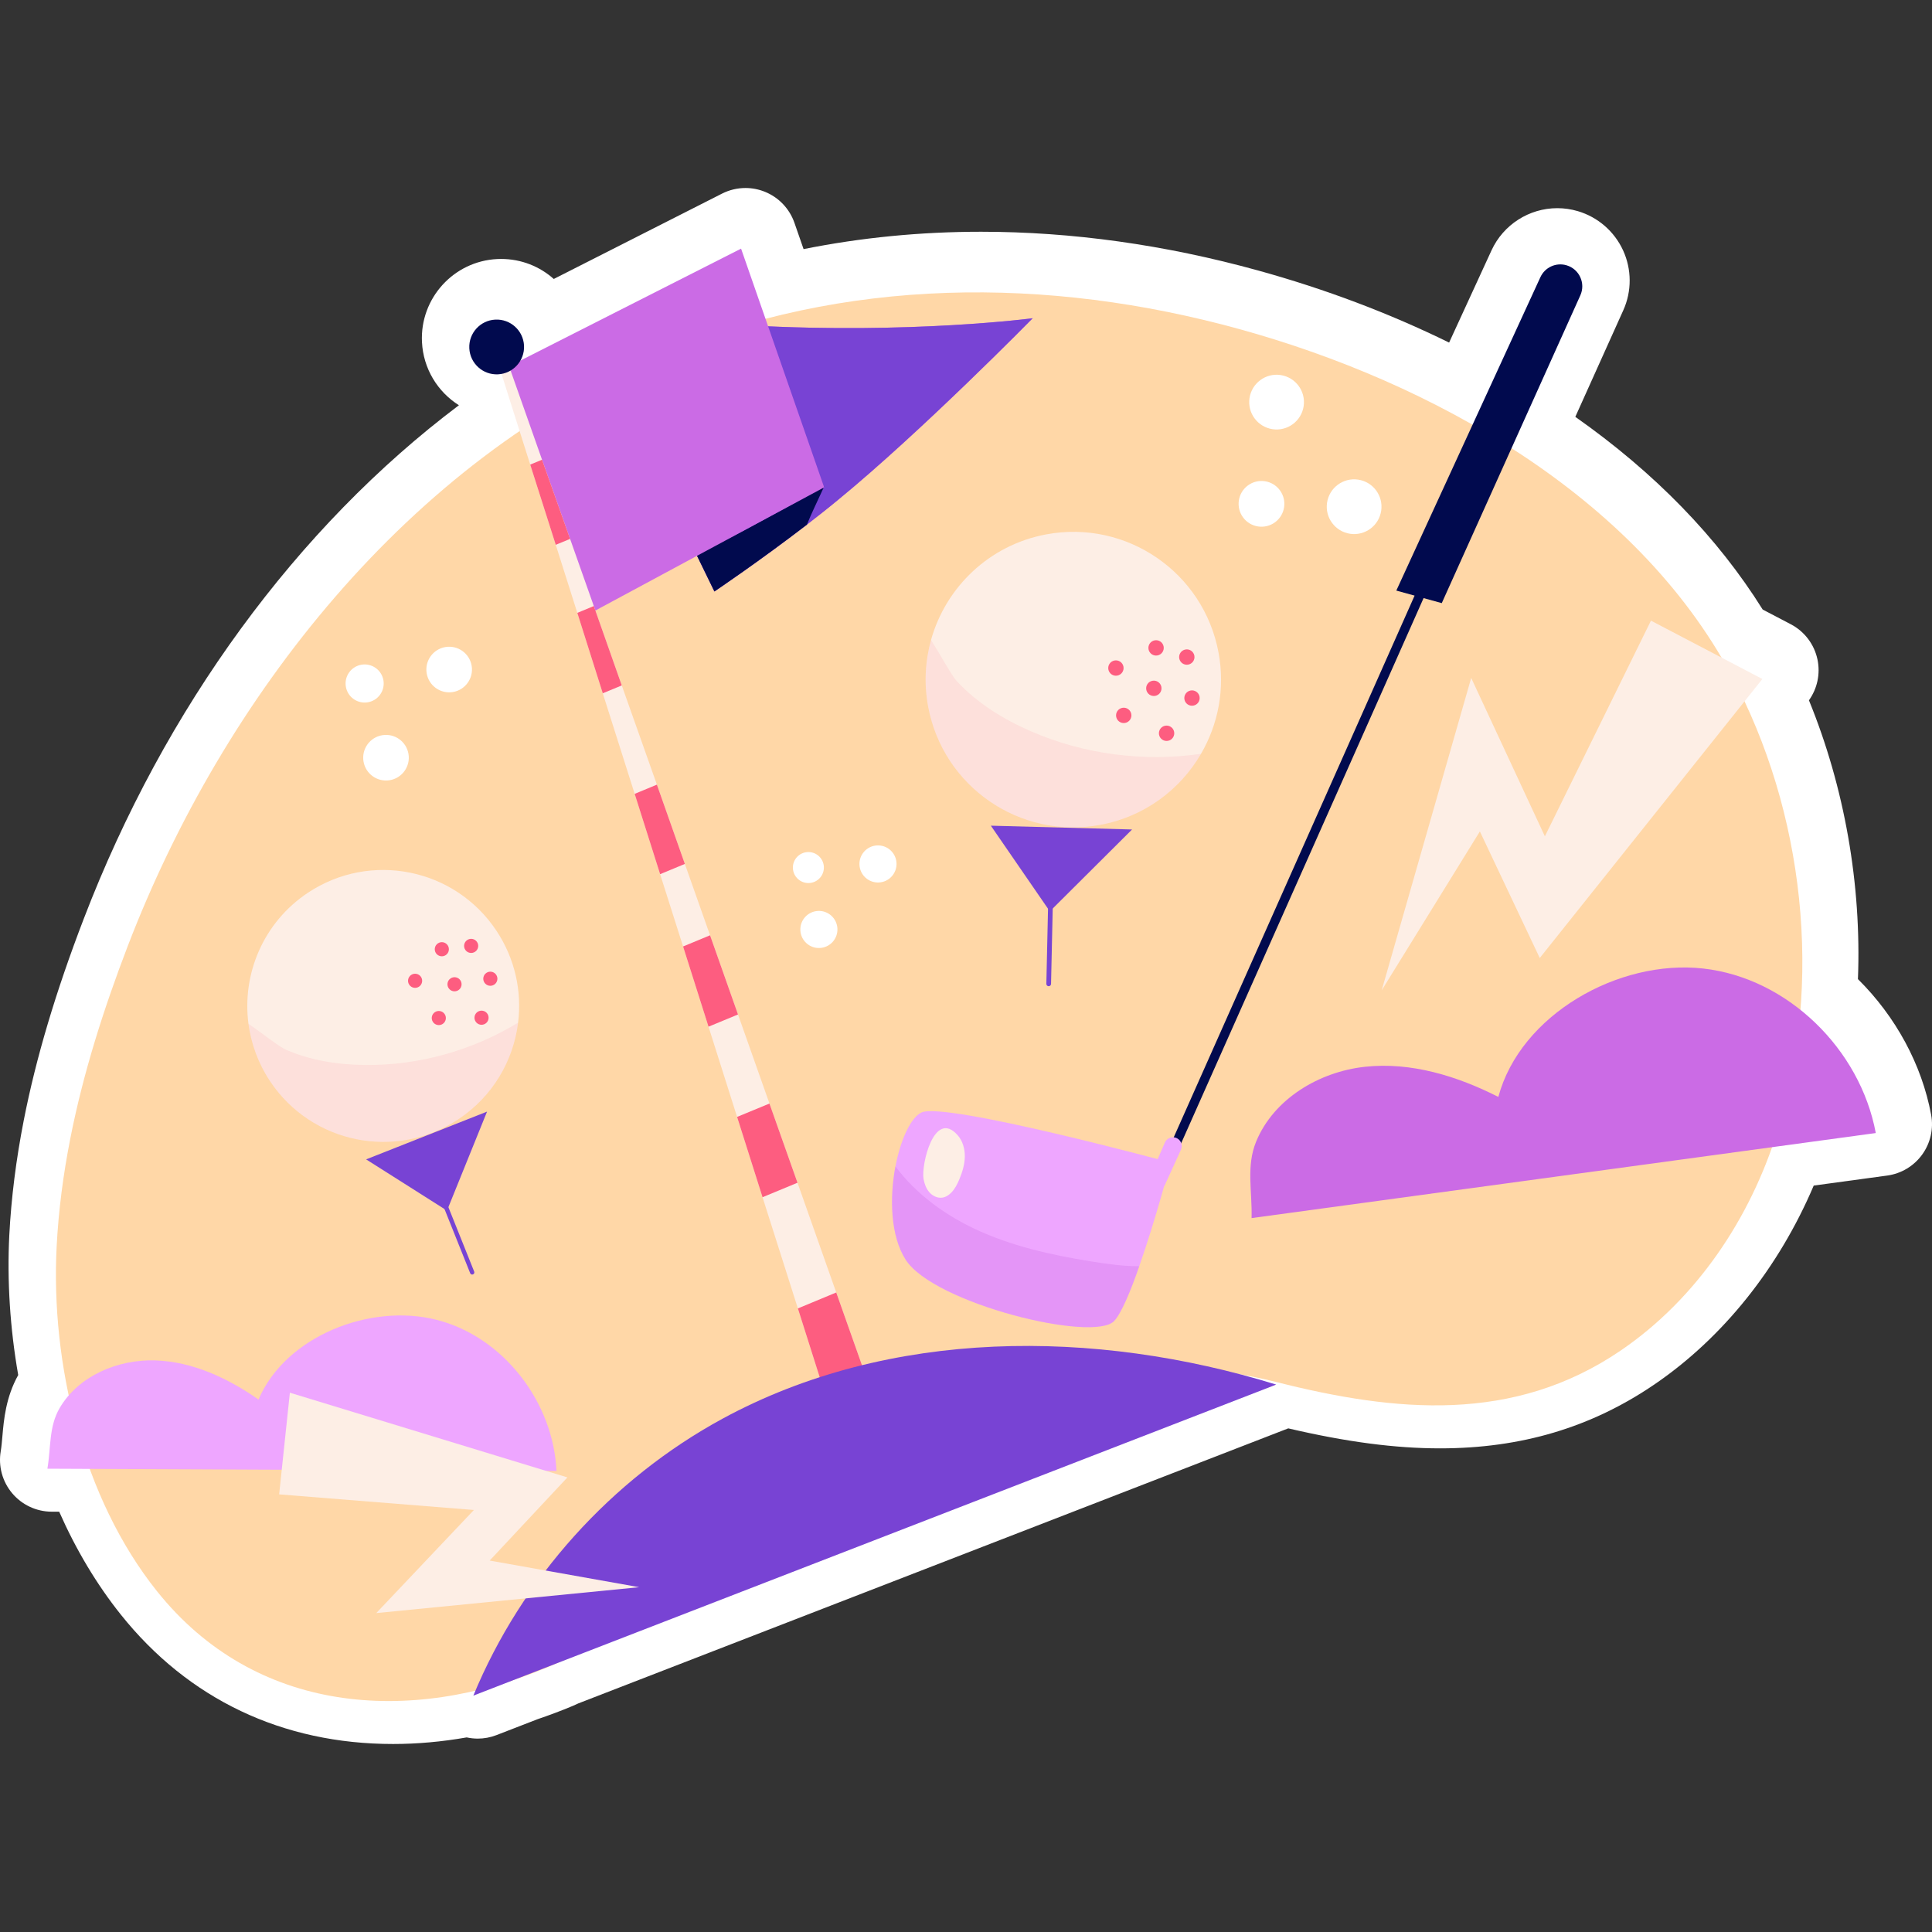 <?xml version="1.0" encoding="UTF-8"?>
<!-- Generator: Adobe Illustrator 25.2.1, SVG Export Plug-In . SVG Version: 6.00 Build 0)  -->
<svg xmlns="http://www.w3.org/2000/svg" xmlns:xlink="http://www.w3.org/1999/xlink" version="1.1" id="Capa_1" x="0px" y="0px" viewBox="0 0 512 512" style="enable-background:new 0 0 512 512;" xml:space="preserve" width="512" height="512">
<rect x="0" y="0" width="512" height="512" fill="#333333" stroke="none"/>
<g>
	<path style="fill:#FFFFFF;" d="M104.162,462.176c-29.294,0-54.248-11.866-72.166-34.318c-6.362-7.969-11.828-17.099-16.308-27.236   l-2.02-0.009c-4.034-0.018-7.855-1.81-10.449-4.898c-2.594-3.086-3.701-7.16-3.024-11.135c0.197-1.149,0.315-2.518,0.44-3.967   c0.382-4.369,0.898-10.304,4.192-16.217C2.66,352.041,1.846,339.317,2.47,327.25c0.507-9.781,1.795-20,3.83-30.371   c3.236-16.492,8.438-33.962,15.904-53.413c21.452-55.909,56.512-103.788,99.413-136.072c-5.616-3.531-9.446-9.66-9.792-16.764   c-0.554-11.569,8.398-21.426,19.958-21.98c0.337-0.016,0.677-0.025,1.017-0.025c5.35,0,10.244,1.998,13.955,5.305l44.597-22.622   c1.946-0.985,4.076-1.484,6.21-1.484c1.741,0,3.484,0.331,5.133,0.997c3.676,1.482,6.532,4.478,7.835,8.221l2.427,6.976   c15.234-3.057,31.004-4.601,47.039-4.601c24.047,0,48.722,3.446,73.346,10.246c17.83,4.923,34.82,11.336,50.689,19.126   l11.24-24.449c3.12-6.787,9.96-11.173,17.428-11.173c1.844,0,3.674,0.266,5.443,0.789c5.316,1.578,9.687,5.368,11.994,10.402   c2.308,5.035,2.328,10.82,0.054,15.87l-12.715,28.242c21.026,14.784,37.685,31.913,49.656,51.066l7.455,3.902   c3.631,1.9,6.221,5.325,7.066,9.334c0.796,3.774-0.036,7.694-2.264,10.811c9.43,23.077,13.958,48.805,12.986,73.893   c9.978,9.859,16.921,22.624,19.397,35.947c0.686,3.694-0.172,7.506-2.373,10.55c-2.199,3.044-5.551,5.055-9.272,5.562   l-19.468,2.652c-9.278,21.817-24.065,40.333-42.246,52.722c-16.713,11.385-35.285,16.921-56.78,16.921c-0.002,0-0.005,0-0.007,0   c-11.902,0-24.796-1.692-40.219-5.298l-188.135,72.883l-0.226,0.105c-0.443,0.206-0.887,0.409-1.341,0.599   c-2.945,1.234-6.042,2.402-9.227,3.479l-10.905,4.224c-1.611,0.626-3.292,0.927-4.956,0.927c-0.99,0-1.975-0.107-2.939-0.318   C117.092,461.59,110.553,462.176,104.162,462.176z"/>
	<g>
		<path style="opacity:0.65;fill:#FFC279;" d="M18.604,301.858c-1.839,9.375-3.093,18.86-3.59,28.439    c-1.612,31.124,6.878,66.695,26.544,91.335c26.037,32.622,66.886,35.584,103.651,20.169    c37.129-15.567,64.382-46.771,100.188-64.732c28.787-14.44,61.531-18.717,92.865-10.81c31.636,7.984,62.815,11.014,91.248-8.359    c20.096-13.692,34.384-35.045,41.562-58.279c12.131-39.265,7.118-84.496-12.19-120.611    c-25.51-47.715-79.501-77.735-130.362-91.776c-50.887-14.048-104.806-13.874-153.895,6.812    c-66.263,27.922-115.481,90.767-140.771,156.676C27.484,267.321,22.029,284.399,18.604,301.858z"/>
		<g>
			<g>
				<path style="fill:#FDEEE5;" d="M322.923,172.934c1.782,9.583-0.082,19.01-4.646,26.839c-5.518,9.499-14.988,16.647-26.674,18.82      c-21.269,3.955-41.684-10.08-45.639-31.349c-1.127-6.063-0.778-12.072,0.766-17.645c3.885-13.925,15.377-25.167,30.558-27.99      C298.557,137.655,318.973,151.689,322.923,172.934z"/>
				<path style="opacity:0.1;fill:#FD5D80;" d="M318.278,199.773c-5.518,9.499-14.988,16.647-26.674,18.82      c-21.269,3.955-41.684-10.08-45.639-31.349c-1.127-6.063-0.778-12.072,0.766-17.645c2.545,4.029,5.518,9.546,6.903,11.008      c5.394,5.75,12.257,10.013,19.467,13.149C287.194,199.913,303.056,201.971,318.278,199.773z"/>
				<g>
					<path style="fill:#FD5D80;" d="M308.372,171.326c0.205,1.104-0.523,2.166-1.628,2.372c-1.104,0.205-2.166-0.523-2.372-1.628       c-0.205-1.105,0.523-2.166,1.628-2.372C307.105,169.492,308.167,170.221,308.372,171.326z"/>
					<path style="fill:#FD5D80;" d="M307.778,182.039c0.205,1.104-0.523,2.166-1.628,2.372c-1.104,0.205-2.166-0.523-2.372-1.628       c-0.205-1.104,0.523-2.166,1.628-2.372C306.511,180.206,307.573,180.935,307.778,182.039z"/>
					<path style="fill:#FD5D80;" d="M316.517,173.755c0.205,1.104-0.523,2.166-1.628,2.372c-1.104,0.205-2.166-0.523-2.372-1.628       c-0.205-1.104,0.524-2.166,1.628-2.372C315.25,171.921,316.312,172.65,316.517,173.755z"/>
					<path style="fill:#FD5D80;" d="M311.157,193.953c0.205,1.105-0.523,2.166-1.628,2.372c-1.105,0.205-2.166-0.523-2.372-1.628       c-0.205-1.104,0.523-2.166,1.628-2.372C309.89,192.12,310.952,192.849,311.157,193.953z"/>
					<path style="fill:#FD5D80;" d="M317.891,184.62c0.205,1.104-0.523,2.166-1.628,2.372s-2.166-0.523-2.372-1.628       c-0.205-1.104,0.523-2.166,1.628-2.372C316.624,182.786,317.686,183.515,317.891,184.62z"/>
					<path style="fill:#FD5D80;" d="M297.728,176.667c0.205,1.104-0.523,2.166-1.628,2.372c-1.104,0.205-2.166-0.523-2.372-1.628       c-0.205-1.104,0.523-2.166,1.628-2.372C296.461,174.834,297.522,175.562,297.728,176.667z"/>
					<path style="fill:#FD5D80;" d="M299.802,189.212c0.205,1.104-0.523,2.166-1.628,2.372c-1.104,0.205-2.166-0.523-2.372-1.628       c-0.205-1.104,0.523-2.166,1.628-2.372C298.535,187.378,299.597,188.107,299.802,189.212z"/>
				</g>
			</g>
			<polygon style="fill:#7843D4;" points="262.587,218.816 300.012,219.821 278.218,241.524    "/>
			<path style="fill:#7843D4;" d="M277.916,261.358c-0.005,0-0.009,0-0.014,0c-0.343-0.007-0.615-0.291-0.608-0.635l0.53-23.776     c0.008-0.346,0.275-0.621,0.636-0.607c0.343,0.007,0.615,0.291,0.608,0.635l-0.53,23.776     C278.529,261.091,278.253,261.358,277.916,261.358z"/>
		</g>
		<g>
			<g>
				<path style="fill:#FDEEE5;" d="M131.545,246.629c4.967,7.469,6.791,16.122,5.754,24.397      c-1.243,10.032-6.68,19.502-15.788,25.558c-16.577,11.024-38.925,6.512-49.949-10.065c-3.143-4.726-5.015-9.938-5.72-15.213      c-1.736-13.19,3.934-26.854,15.766-34.723C98.186,225.559,120.534,230.071,131.545,246.629z"/>
				<path style="opacity:0.1;fill:#FD5D80;" d="M137.299,271.026c-1.243,10.032-6.68,19.502-15.788,25.558      c-16.577,11.024-38.925,6.512-49.949-10.065c-3.143-4.726-5.015-9.938-5.72-15.213c3.608,2.492,8.117,6.089,9.817,6.827      c6.641,2.921,13.99,4.052,21.224,4.105C111.037,282.362,125.207,278.38,137.299,271.026z"/>
				<g>
					<path style="fill:#FD5D80;" d="M118.647,250.52c0.572,0.861,0.339,2.023-0.522,2.595c-0.861,0.572-2.023,0.339-2.595-0.522       c-0.572-0.861-0.339-2.023,0.522-2.595C116.912,249.425,118.074,249.659,118.647,250.52z"/>
					<path style="fill:#FD5D80;" d="M122.011,259.803c0.573,0.861,0.339,2.023-0.522,2.595c-0.861,0.573-2.023,0.339-2.595-0.522       c-0.572-0.861-0.339-2.023,0.522-2.595C120.276,258.709,121.438,258.942,122.011,259.803z"/>
					<path style="fill:#FD5D80;" d="M126.419,249.636c0.572,0.861,0.339,2.023-0.522,2.595c-0.861,0.572-2.023,0.339-2.595-0.522       c-0.572-0.861-0.339-2.023,0.522-2.595C124.684,248.542,125.846,248.775,126.419,249.636z"/>
					<path style="fill:#FD5D80;" d="M129.171,268.669c0.572,0.861,0.339,2.023-0.522,2.595c-0.861,0.572-2.023,0.339-2.595-0.522       c-0.572-0.861-0.339-2.023,0.522-2.595C127.437,267.575,128.599,267.808,129.171,268.669z"/>
					<path style="fill:#FD5D80;" d="M131.503,258.338c0.572,0.861,0.339,2.023-0.522,2.595c-0.861,0.572-2.023,0.339-2.595-0.522       c-0.572-0.861-0.339-2.023,0.522-2.595C129.769,257.243,130.931,257.477,131.503,258.338z"/>
					<path style="fill:#FD5D80;" d="M111.564,258.883c0.572,0.861,0.339,2.023-0.522,2.595s-2.023,0.339-2.595-0.522       c-0.572-0.861-0.339-2.023,0.522-2.595C109.83,257.788,110.991,258.022,111.564,258.883z"/>
					<path style="fill:#FD5D80;" d="M117.847,268.754c0.572,0.861,0.339,2.023-0.522,2.595s-2.023,0.339-2.595-0.522       c-0.572-0.861-0.339-2.023,0.522-2.595C116.113,267.659,117.275,267.893,117.847,268.754z"/>
				</g>
			</g>
			<polygon style="fill:#7843D4;" points="97.028,307.245 129.072,294.589 118.456,320.827    "/>
			<path style="fill:#7843D4;" d="M125.135,337.772c-0.227,0-0.442-0.135-0.531-0.36l-8.134-20.317     c-0.117-0.293,0.026-0.625,0.318-0.742c0.293-0.119,0.625,0.023,0.744,0.318l8.134,20.317c0.117,0.293-0.026,0.625-0.318,0.742     C125.278,337.758,125.206,337.772,125.135,337.772z"/>
		</g>
		<g>
			<g>
				<g>
					<path style="fill:#CB6BE5;" d="M273.677,84.335c0,0-29.395,29.955-51.605,48.154c-2.702,2.238-5.503,4.432-8.236,6.55       c-12.708,9.77-24.511,17.704-24.511,17.704l-4.625-9.492l-2.582-5.326l16.088-55.719c0.146,0.017,0.267,0.011,0.413,0.029       C241.71,88.589,273.677,84.335,273.677,84.335z"/>
					<path style="fill:#7843D4;" d="M273.677,84.335c0,0-29.395,29.955-51.605,48.154c-2.702,2.238-5.503,4.432-8.236,6.55       c-12.708,9.77-24.511,17.704-24.511,17.704l-4.625-9.492l-2.582-5.326l16.088-55.719c0.146,0.017,0.267,0.011,0.413,0.029       C241.71,88.589,273.677,84.335,273.677,84.335z"/>
					<path style="fill:#010A4E;" d="M218.402,128.95c-1.771,3.9-3.223,6.778-4.565,10.089c-12.708,9.77-24.511,17.704-24.511,17.704       l-4.625-9.492c1.403-2.054,4.62-2.67,7.174-3.955C200.509,138.979,209.935,133.482,218.402,128.95z"/>
					<polygon style="fill:#CB6BE5;" points="134.407,97.331 196.393,65.891 218.412,129.155 155.311,163.124      "/>
				</g>
				<g>
					<polygon style="fill:#FDEEE5;" points="239.793,393.996 227.705,398.044 218.191,368.026 211.447,346.743 202.081,317.276        195.337,295.992 187.765,272.082 181.023,250.823 174.939,231.663 168.195,210.379 159.739,183.726 152.995,162.418        147.28,144.379 140.513,123.121 131.454,94.511 133.743,93.747 143.649,121.831 151.08,142.815 157.365,160.609        164.775,181.643 174.085,207.939 181.494,228.949 188.171,247.862 195.579,268.847 203.911,292.429 203.912,292.453        211.344,313.437 221.613,342.522 229.045,363.53      "/>
					<polygon style="fill:#FD5D80;" points="151.08,142.815 147.28,144.379 140.513,123.121 143.649,121.831      "/>
					<polygon style="fill:#FD5D80;" points="164.775,181.643 159.739,183.726 152.995,162.418 157.365,160.609      "/>
					<polygon style="fill:#FD5D80;" points="181.494,228.949 174.939,231.663 168.195,210.379 174.085,207.939      "/>
					<polygon style="fill:#FD5D80;" points="195.579,268.847 187.765,272.082 181.023,250.823 188.171,247.862      "/>
					<polygon style="fill:#FD5D80;" points="211.344,313.437 202.081,317.276 195.337,295.992 203.912,292.453      "/>
					<polygon style="fill:#FD5D80;" points="229.045,363.53 218.191,368.026 211.447,346.743 221.613,342.522      "/>
				</g>
				<path style="fill:#010A4E;" d="M138.873,91.601c0.193,4.005-2.897,7.407-6.901,7.6c-4.005,0.193-7.407-2.897-7.6-6.901      c-0.193-4.005,2.897-7.407,6.901-7.6C135.277,84.507,138.68,87.596,138.873,91.601z"/>
			</g>
			<path style="fill:#7843D4;" d="M338.211,366.93c-48.091-14.826-102.493-14.99-146.715,9.03     c-29.49,16.018-53.222,42.389-66.054,73.398L338.211,366.93z"/>
		</g>
		<path style="fill:#CB6BE5;" d="M497.1,300.269c-4.119-22.186-23.316-41.101-45.742-43.602    c-22.426-2.501-48.439,12.234-54.283,34.029c-10.921-5.549-23.165-9.313-35.343-7.988c-12.179,1.324-24.186,8.51-28.847,19.839    c-2.678,6.508-1.004,13.225-1.205,20.26L497.1,300.269z"/>
		<path style="fill:#EEA6FF;" d="M147.47,389.832c-0.796-18.218-14.025-35.517-31.688-40.046    c-17.664-4.529-40.14,4.33-47.273,21.112c-8.114-5.672-17.487-10.063-27.382-10.376c-9.895-0.313-20.313,4.083-25.319,12.624    c-2.876,4.906-2.294,10.47-3.248,16.076L147.47,389.832z"/>
		<g>
			<g>
				<path style="fill:#010A4E;" d="M307.193,316.077l-2.229-0.99c1.053-2.366,105.312-236.653,106.499-239.77l2.306,0.797      C413.143,77.985,318.036,291.713,307.193,316.077z"/>
				<path style="fill:#010A4E;" d="M370.039,156.51l38.183-83.057c1.208-2.627,4.162-3.968,6.935-3.146l0,0      c3.377,1.001,5.096,4.75,3.65,7.962l-36.723,81.564L370.039,156.51z"/>
				<path style="fill:#EEA6FF;" d="M310.231,308.094c0,0-4.001,15.202-8.32,27.475c-2.318,6.662-4.734,12.444-6.637,14.494      c-5.392,5.807-47.752-4.587-55.243-16.202c-4.051-6.295-4.319-16.373-2.733-24.742c1.366-7.101,4.05-12.957,6.905-14.299      C250.426,291.916,310.231,308.094,310.231,308.094z"/>
				<path style="opacity:0.3;fill:#CB6BE5;" d="M301.911,335.569c-2.318,6.662-4.734,12.444-6.637,14.494      c-5.392,5.807-47.752-4.587-55.243-16.202c-4.051-6.295-4.319-16.373-2.733-24.742c5.368,7.198,12.908,12.737,21.058,16.568      c9.638,4.539,20.155,6.881,30.696,8.589C293.297,334.959,297.616,335.569,301.911,335.569z"/>
				<path style="fill:#FDEEE5;" d="M244.753,312.449c0.234,1.275,0.685,2.546,1.541,3.52c0.856,0.974,2.17,1.607,3.452,1.412      c0.932-0.142,1.759-0.697,2.41-1.379c0.946-0.99,1.568-2.241,2.094-3.505c0.793-1.906,1.405-3.921,1.437-5.985      c0.032-2.064-0.566-4.192-1.946-5.727C247.541,293.893,244.075,308.758,244.753,312.449z"/>
			</g>
			<path style="fill:#EEA6FF;" d="M305.923,309.195l2.78-6.405c0.461-1.062,1.631-1.625,2.749-1.322h0     c1.388,0.376,2.107,1.907,1.512,3.216l-4.393,9.651L305.923,309.195z"/>
		</g>
		<polygon style="fill:#FDEEE5;" points="366.161,262.452 389.883,179.658 409.407,221.633 437.521,164.479 467.047,179.939     408.051,253.884 392.182,220.337   "/>
		<polygon style="fill:#FDEEE5;" points="169.389,420.622 99.713,427.484 125.591,400.16 73.978,396.025 76.821,369.081     150.372,391.528 129.769,413.566   "/>
		<g>
			<g>
				<path style="fill:#FFFFFF;" d="M357.791,141.456c-3.962-0.588-6.697-4.277-6.109-8.24c0.588-3.962,4.277-6.697,8.24-6.109      c3.962,0.588,6.697,4.277,6.109,8.24C365.443,139.309,361.754,142.045,357.791,141.456z"/>
			</g>
			<g>
				<path style="fill:#FFFFFF;" d="M337.243,113.741c-3.962-0.588-6.698-4.277-6.109-8.24c0.588-3.962,4.278-6.697,8.24-6.109      c3.962,0.588,6.697,4.277,6.109,8.24C344.894,111.594,341.205,114.329,337.243,113.741z"/>
			</g>
			<g>
				<path style="fill:#FFFFFF;" d="M329.436,137.135c-1.994-2.689-1.43-6.485,1.259-8.479c2.689-1.994,6.485-1.43,8.479,1.259      c1.994,2.689,1.43,6.485-1.259,8.479C335.226,140.387,331.43,139.824,329.436,137.135z"/>
			</g>
		</g>
		<g>
			<g>
				<path style="fill:#FFFFFF;" d="M212.108,246.572c-0.14-2.711,1.944-5.022,4.655-5.162c2.711-0.14,5.022,1.944,5.162,4.655      c0.14,2.711-1.944,5.022-4.655,5.162C214.559,251.367,212.248,249.282,212.108,246.572z"/>
			</g>
			<g>
				<path style="fill:#FFFFFF;" d="M227.766,229.21c-0.14-2.711,1.944-5.022,4.655-5.162c2.711-0.14,5.022,1.944,5.162,4.655      c0.14,2.711-1.944,5.022-4.655,5.162C230.217,234.005,227.905,231.921,227.766,229.21z"/>
			</g>
			<g>
				<path style="fill:#FFFFFF;" d="M211.181,227.158c1.519-1.684,4.116-1.818,5.801-0.299c1.684,1.519,1.818,4.116,0.299,5.801      c-1.519,1.685-4.116,1.819-5.801,0.299C209.795,231.439,209.661,228.842,211.181,227.158z"/>
			</g>
		</g>
		<g>
			<g>
				<path style="fill:#FFFFFF;" d="M96.331,201.785c-0.544-3.293,1.685-6.403,4.977-6.946c3.293-0.544,6.403,1.685,6.946,4.977      c0.544,3.293-1.685,6.403-4.977,6.946C99.985,207.305,96.875,205.077,96.331,201.785z"/>
			</g>
			<g>
				<path style="fill:#FFFFFF;" d="M113.073,178.419c-0.544-3.293,1.685-6.403,4.977-6.946c3.293-0.544,6.403,1.685,6.946,4.977      c0.544,3.293-1.685,6.403-4.977,6.946C116.727,183.94,113.616,181.712,113.073,178.419z"/>
			</g>
			<g>
				<path style="fill:#FFFFFF;" d="M92.528,178.193c1.624-2.267,4.779-2.788,7.046-1.164c2.267,1.624,2.788,4.779,1.164,7.046      c-1.624,2.267-4.779,2.788-7.046,1.164C91.425,183.615,90.904,180.46,92.528,178.193z"/>
			</g>
		</g>
	</g>
</g>















</svg>
